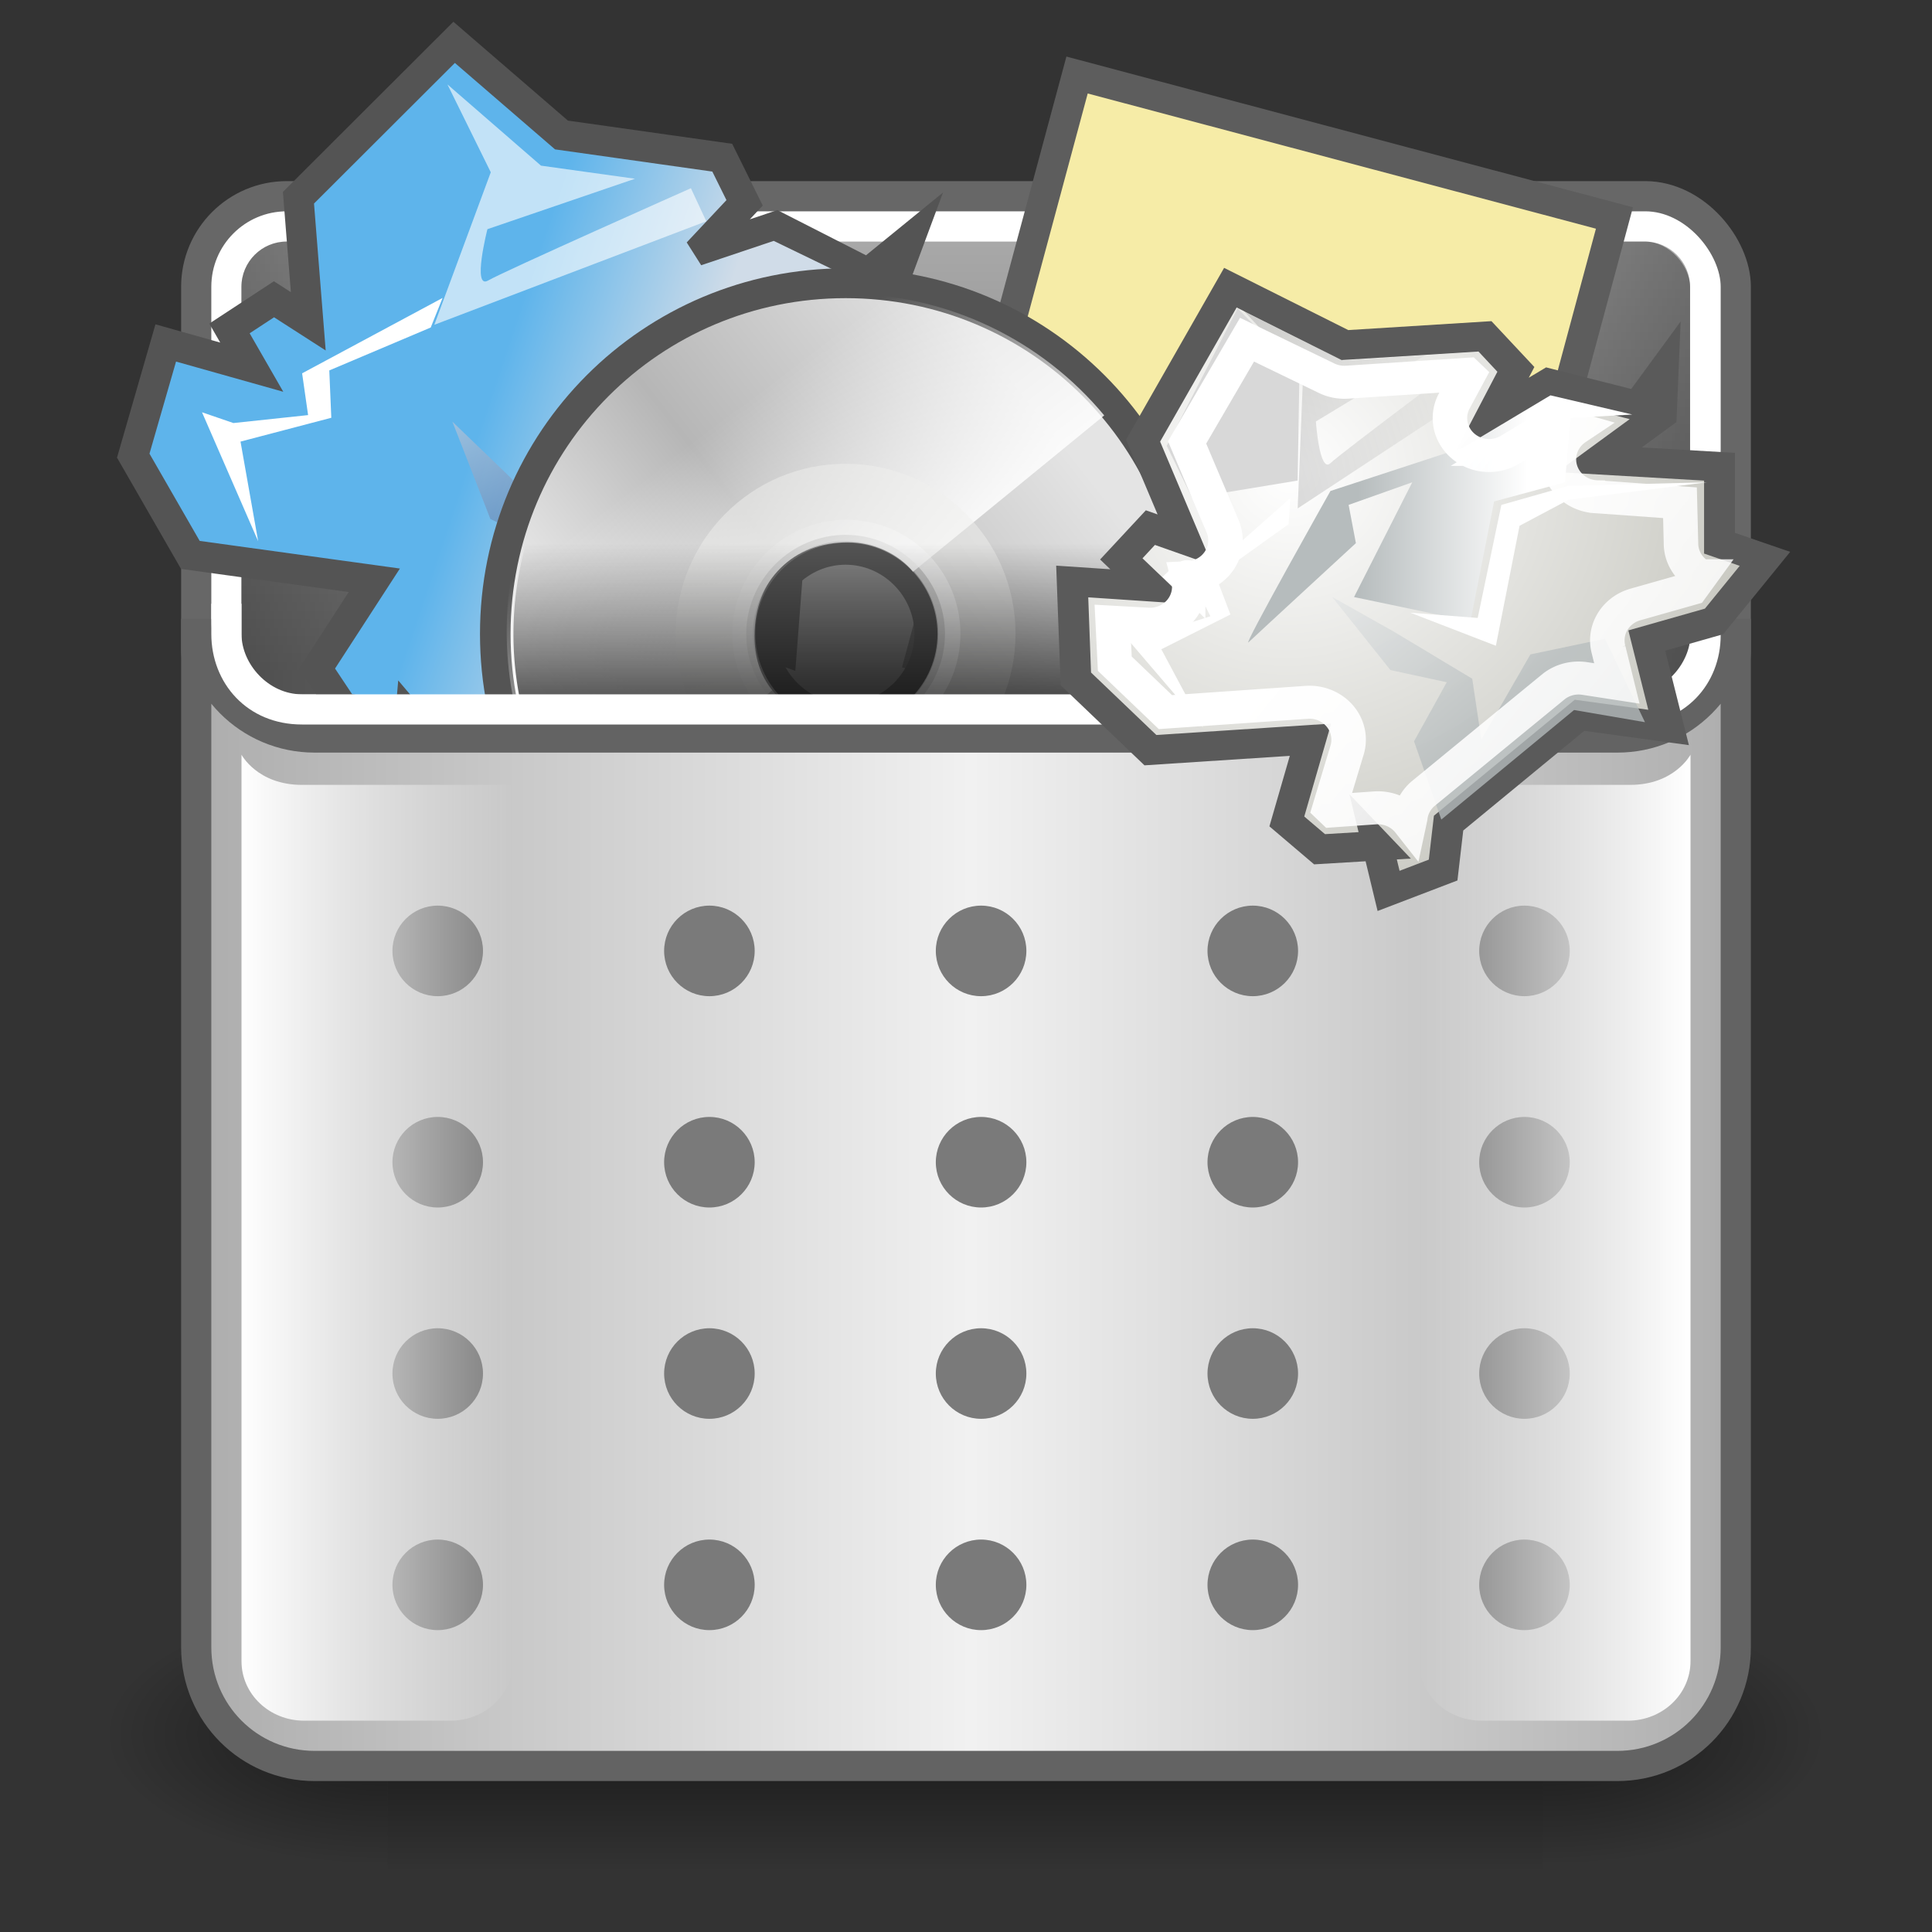 <?xml version="1.0" encoding="UTF-8" standalone="no"?>
<!-- Created with Inkscape (http://www.inkscape.org/) -->

<svg xmlns:dc="http://purl.org/dc/elements/1.1/" xmlns:cc="http://creativecommons.org/ns#" xmlns:rdf="http://www.w3.org/1999/02/22-rdf-syntax-ns#" xmlns:svg="http://www.w3.org/2000/svg" xmlns="http://www.w3.org/2000/svg" xmlns:xlink="http://www.w3.org/1999/xlink" xmlns:sodipodi="http://sodipodi.sourceforge.net/DTD/sodipodi-0.dtd" xmlns:inkscape="http://www.inkscape.org/namespaces/inkscape" version="1.0" width="64" height="64" id="svg3437" inkscape:version="0.48.4 r9939" sodipodi:docname="xfce-trash_full.svg">
    <rect width="100%" height="100%" fill="#333333" stroke="none"/>
    <sodipodi:namedview pagecolor="#ffffff" bordercolor="#666666" borderopacity="1" objecttolerance="10" gridtolerance="10" guidetolerance="10" inkscape:pageopacity="0" inkscape:pageshadow="2" inkscape:window-width="1280" inkscape:window-height="950" id="namedview99" showgrid="true" inkscape:zoom="11.313708" inkscape:cx="50.041375" inkscape:cy="34.08955" inkscape:window-x="0" inkscape:window-y="0" inkscape:window-maximized="1" inkscape:current-layer="svg3437" inkscape:snap-to-guides="true" inkscape:snap-grids="true" showguides="true" inkscape:guide-bbox="true" inkscape:snap-bbox="true">
        <inkscape:grid type="xygrid" id="grid911" empspacing="5" visible="true" enabled="true" snapvisiblegridlinesonly="true" />
    </sodipodi:namedview>
    <defs id="defs3439">
        <linearGradient id="linearGradient3877">
            <stop id="stop3879" offset="0" style="stop-color:black;stop-opacity:0.627;" />
            <stop id="stop3881" offset="1" style="stop-color:black;stop-opacity:0;" />
        </linearGradient>
        <linearGradient id="linearGradient4066">
            <stop id="stop4068" offset="0" style="stop-color:#ffffff;stop-opacity:1;" />
            <stop id="stop4070" offset="1" style="stop-color:#ffffff;stop-opacity:0;" />
        </linearGradient>
        <linearGradient id="linearGradient4060">
            <stop id="stop4062" offset="0" style="stop-color:#ffffff;stop-opacity:1;" />
            <stop id="stop4064" offset="1" style="stop-color:#ffffff;stop-opacity:0;" />
        </linearGradient>
        <linearGradient id="linearGradient1346">
            <stop style="stop-color:#2f65a3;stop-opacity:1;" offset="0" id="stop1348" />
            <stop style="stop-color:white;stop-opacity:1;" offset="1" id="stop1350" />
        </linearGradient>
        <linearGradient id="linearGradient1340">
            <stop style="stop-color:#5eb4eb;stop-opacity:1;" offset="0" id="stop1342" />
            <stop style="stop-color:#d0dce8;stop-opacity:1;" offset="1" id="stop1344" />
        </linearGradient>
        <linearGradient inkscape:collect="always" id="linearGradient1153">
            <stop style="stop-color:#000000;stop-opacity:1;" offset="0" id="stop1155" />
            <stop style="stop-color:#000000;stop-opacity:0;" offset="1" id="stop1157" />
        </linearGradient>
        <linearGradient id="linearGradient1123">
            <stop style="stop-color:#757575;stop-opacity:1;" offset="0" id="stop1125" />
            <stop style="stop-color:#a9a9a9;stop-opacity:1;" offset="1" id="stop1127" />
        </linearGradient>
        <linearGradient id="linearGradient6288-0">
            <stop id="stop6290-8" offset="0" style="stop-color:#ababab;stop-opacity:1;" />
            <stop id="stop6292-0" offset="1" style="stop-color:#f1f1f1;stop-opacity:1;" />
        </linearGradient>
        <linearGradient inkscape:collect="always" xlink:href="#linearGradient6288-0" id="linearGradient1060" x1="4" y1="24" x2="24.125" y2="24" gradientUnits="userSpaceOnUse" spreadMethod="reflect" gradientTransform="matrix(1.308,0,0,1.31,0.615,1.5)" />
        <linearGradient inkscape:collect="always" xlink:href="#linearGradient1123" id="linearGradient1129" x1="22.375" y1="14.625" x2="22.375" y2="6.357" gradientUnits="userSpaceOnUse" gradientTransform="matrix(1.029,0,0,1.294,-0.686,-3.412)" />
        <linearGradient inkscape:collect="always" xlink:href="#linearGradient1153" id="linearGradient1159" x1="8.5" y1="10.812" x2="17.25" y2="10.812" gradientUnits="userSpaceOnUse" gradientTransform="matrix(1.086,0,0,1.354,-3.229,-4.138)" />
        <linearGradient inkscape:collect="always" xlink:href="#linearGradient1153" id="linearGradient1167" gradientUnits="userSpaceOnUse" gradientTransform="matrix(1.086,0,0,1.354,-51.229,-4.138)" x1="8.5" y1="10.812" x2="17.25" y2="10.812" />
        <linearGradient inkscape:collect="always" xlink:href="#linearGradient4060" id="linearGradient1177" gradientUnits="userSpaceOnUse" gradientTransform="matrix(-1.029,0,0,-4.529,64.743,87.57)" x1="8.5" y1="10.812" x2="17.25" y2="10.812" />
        <radialGradient r="117.143" fy="486.648" fx="605.714" cy="486.648" cx="605.714" gradientTransform="matrix(-0.062,0,0,0.029,113.323,26.707)" gradientUnits="userSpaceOnUse" id="radialGradient3131" xlink:href="#linearGradient5060-4" inkscape:collect="always" />
        <radialGradient r="117.143" fy="486.648" fx="605.714" cy="486.648" cx="605.714" gradientTransform="matrix(0.062,0,0,0.029,68.427,26.707)" gradientUnits="userSpaceOnUse" id="radialGradient3129" xlink:href="#linearGradient5060-4" inkscape:collect="always" />
        <linearGradient y2="609.505" x2="302.857" y1="366.648" x1="302.857" gradientTransform="matrix(0.062,0,0,0.029,68.415,26.707)" gradientUnits="userSpaceOnUse" id="linearGradient3127" xlink:href="#linearGradient5048-4" inkscape:collect="always" />
        <linearGradient id="linearGradient5048-4">
            <stop offset="0" style="stop-color:#000000;stop-opacity:0" id="stop5050-6" />
            <stop offset="0.5" style="stop-color:#000000;stop-opacity:1" id="stop5056-6" />
            <stop offset="1" style="stop-color:#000000;stop-opacity:0" id="stop5052-8" />
        </linearGradient>
        <linearGradient id="linearGradient5060-4">
            <stop offset="0" style="stop-color:#000000;stop-opacity:1" id="stop5062-5" />
            <stop offset="1" style="stop-color:#000000;stop-opacity:0" id="stop5064-0" />
        </linearGradient>
        <linearGradient inkscape:collect="always" xlink:href="#linearGradient4066" id="linearGradient1333" gradientUnits="userSpaceOnUse" gradientTransform="matrix(1.029,0,0,-4.529,-0.743,87.57)" x1="8.5" y1="10.812" x2="17.25" y2="10.812" />
        <linearGradient gradientUnits="userSpaceOnUse" y2="48.405" x2="23.719" y1="14.464" x1="19.451" id="linearGradient5172" xlink:href="#linearGradient5166" inkscape:collect="always" />
        <radialGradient r="22.597" fy="14.211" fx="23.688" cy="14.211" cx="23.688" gradientTransform="matrix(0.665,0,0,0.657,46.888,-2.525)" gradientUnits="userSpaceOnUse" id="radialGradient5361" xlink:href="#linearGradient5188" inkscape:collect="always" />
        <linearGradient gradientUnits="userSpaceOnUse" y2="18.39" x2="38.714" y1="10.612" x1="25.633" id="linearGradient5182" xlink:href="#linearGradient5176" inkscape:collect="always" gradientTransform="matrix(0.311,0,0,0.311,55.26,2.352)" />
        <linearGradient y2="14.412" x2="23.585" y1="36.51" x1="22.009" gradientUnits="userSpaceOnUse" id="linearGradient5170" xlink:href="#linearGradient5162" inkscape:collect="always" gradientTransform="matrix(0.311,0,0,0.311,55.26,2.352)" />
        <linearGradient gradientUnits="userSpaceOnUse" y2="28.555" x2="32.601" y1="20.246" x1="24.366" id="linearGradient5168" xlink:href="#linearGradient5162" inkscape:collect="always" gradientTransform="matrix(0.311,0,0,0.311,55.26,2.352)" />
        <linearGradient id="linearGradient5162">
            <stop id="stop5164" offset="0" style="stop-color:#b6bcbd;stop-opacity:1;" />
            <stop id="stop5166" offset="1" style="stop-color:white;stop-opacity:1;" />
        </linearGradient>
        <linearGradient id="linearGradient5176" inkscape:collect="always">
            <stop id="stop5178" offset="0" style="stop-color:black;stop-opacity:1;" />
            <stop id="stop5180" offset="1" style="stop-color:black;stop-opacity:0;" />
        </linearGradient>
        <linearGradient id="linearGradient5188">
            <stop id="stop5190" offset="0" style="stop-color:white;stop-opacity:1;" />
            <stop id="stop5192" offset="1" style="stop-color:#aeaea3;stop-opacity:1;" />
        </linearGradient>
        <linearGradient id="linearGradient5166">
            <stop id="stop5168" offset="0" style="stop-color:white;stop-opacity:1;" />
            <stop id="stop5170" offset="1" style="stop-color:white;stop-opacity:0;" />
        </linearGradient>
        <linearGradient inkscape:collect="always" xlink:href="#linearGradient1346" id="linearGradient5023" gradientUnits="userSpaceOnUse" gradientTransform="matrix(0.373,-0.216,0.192,0.332,5.892,-12.713)" x1="22.009" y1="36.51" x2="23.585" y2="14.412" />
        <linearGradient inkscape:collect="always" xlink:href="#linearGradient1340" id="linearGradient5025" gradientUnits="userSpaceOnUse" gradientTransform="matrix(0.373,-0.216,0.192,0.332,5.892,-12.713)" x1="24.366" y1="20.246" x2="32.601" y2="28.555" />
        <linearGradient inkscape:collect="always" xlink:href="#linearGradient1340-2" id="linearGradient5025-0" gradientUnits="userSpaceOnUse" gradientTransform="matrix(0.373,-0.216,0.192,0.332,5.892,-12.713)" x1="24.366" y1="20.246" x2="32.601" y2="28.555" />
        <linearGradient id="linearGradient1340-2">
            <stop style="stop-color:#5eb4eb;stop-opacity:1;" offset="0" id="stop1342-6" />
            <stop style="stop-color:#d0dce8;stop-opacity:1;" offset="1" id="stop1344-2" />
        </linearGradient>
        <linearGradient inkscape:collect="always" xlink:href="#aigrd1-6" id="linearGradient3526" gradientUnits="userSpaceOnUse" gradientTransform="matrix(0.387,0,0,0.397,-32.585,6.058)" x1="14.997" y1="11.188" x2="32.511" y2="34.307" />
        <linearGradient id="aigrd1-6" gradientUnits="userSpaceOnUse" x1="14.997" y1="11.188" x2="32.511" y2="34.307">
            <stop offset="0" style="stop-color:#EBEBEB" id="stop3034-9" />
            <stop offset="0.5" style="stop-color:#FFFFFF" id="stop3036-6" />
            <stop offset="1" style="stop-color:#EBEBEB" id="stop3038-3" />
        </linearGradient>
        <linearGradient inkscape:collect="always" xlink:href="#aigrd2-6" id="linearGradient3523" gradientUnits="userSpaceOnUse" gradientTransform="matrix(0.387,0,0,0.397,-32.585,6.058)" x1="12.274" y1="32.416" x2="35.391" y2="14.203" />
        <linearGradient id="aigrd2-6" gradientUnits="userSpaceOnUse" x1="12.274" y1="32.416" x2="35.391" y2="14.203">
            <stop offset="0" style="stop-color:#FBFBFB" id="stop3043-3" />
            <stop offset="0.5" style="stop-color:#B6B6B6" id="stop3045-1" />
            <stop offset="1" style="stop-color:#E4E4E4" id="stop3047-7" />
        </linearGradient>
        <linearGradient inkscape:collect="always" xlink:href="#linearGradient4409" id="linearGradient4415" x1="25.986" y1="24.92" x2="15.889" y2="11.67" gradientUnits="userSpaceOnUse" gradientTransform="matrix(0.325,0,0,0.333,-31.022,7.217)" />
        <linearGradient inkscape:collect="always" id="linearGradient4409">
            <stop style="stop-color:#ffffff;stop-opacity:1;" offset="0" id="stop4411" />
            <stop style="stop-color:#ffffff;stop-opacity:0;" offset="1" id="stop4413" />
        </linearGradient>
        <linearGradient inkscape:collect="always" xlink:href="#linearGradient6028" id="linearGradient3515" gradientUnits="userSpaceOnUse" x1="28.703" y1="31.495" x2="17.743" y2="18.367" />
        <linearGradient inkscape:collect="always" id="linearGradient6028">
            <stop style="stop-color:#ffffff;stop-opacity:1;" offset="0" id="stop6030" />
            <stop style="stop-color:#ffffff;stop-opacity:0;" offset="1" id="stop6032" />
        </linearGradient>
        <linearGradient inkscape:collect="always" xlink:href="#linearGradient3877" id="linearGradient3112" x1="27.455" y1="21" x2="27.455" y2="16" gradientUnits="userSpaceOnUse" />
    </defs>
    <rect style="color:black;fill:white;fill-opacity:1;fill-rule:nonzero;stroke:#676767;stroke-width:1;stroke-linecap:round;stroke-linejoin:miter;stroke-miterlimit:4;stroke-opacity:1;stroke-dasharray:none;stroke-dashoffset:0.7;marker:none;visibility:visible;display:inline;overflow:visible;enable-background:accumulate" id="rect1062" width="51" height="18" x="6.5" y="6.5" ry="3" rx="3" />
    <g id="g1303" transform="matrix(1.333,0,0,1.364,0,1.182)">
        <rect rx="1.125" style="color:black;fill:url(#linearGradient1129);fill-opacity:1;fill-rule:nonzero;stroke:none;stroke-width:1;marker:none;visibility:visible;display:inline;overflow:visible;enable-background:accumulate" id="rect1119" width="36" height="11" x="6" y="5" ry="1.1" />
        <rect ry="1.1" rx="1.125" y="5" x="6" height="11" width="9.5" id="rect1151" style="opacity:0.332;color:black;fill:url(#linearGradient1159);fill-opacity:1;stroke:none;stroke-width:1;marker:none;visibility:visible;display:inline;overflow:visible;enable-background:accumulate" />
        <rect transform="scale(-1,1)" style="opacity:0.332;color:black;fill:url(#linearGradient1167);fill-opacity:1;stroke:none;stroke-width:1;marker:none;visibility:visible;display:inline;overflow:visible;enable-background:accumulate" id="rect1165" width="9.5" height="11" x="-42" y="5" rx="1.125" ry="1.1" />
    </g>
    <g id="g8378" transform="translate(51.335,16.373)" />
    <g id="g1298" transform="matrix(1.275,0,0,1.278,-83.895,5.284)">
        <rect style="opacity:0.5;fill:url(#linearGradient3127);fill-opacity:1;fill-rule:nonzero;stroke:none;stroke-width:104.962;marker:none;visibility:visible;display:inline;overflow:visible" id="rect4173" y="37.341" x="75.872" height="7.043" width="30.006" />
        <path inkscape:connector-curvature="0" style="opacity:0.5;fill:url(#radialGradient3129);fill-opacity:1;fill-rule:nonzero;stroke:none;stroke-width:104.962;marker:none;visibility:visible;display:inline;overflow:visible" id="path5058" d="m 105.878,37.341 c 0,0 0,7.043 0,7.043 3.2,0.013 7.736,-1.578 7.736,-3.522 0,-1.944 -3.571,-3.521 -7.736,-3.521 z" />
        <path inkscape:connector-curvature="0" style="opacity:0.5;fill:url(#radialGradient3131);fill-opacity:1;fill-rule:nonzero;stroke:none;stroke-width:104.962;marker:none;visibility:visible;display:inline;overflow:visible" id="path5018" d="m 75.872,37.341 c 0,0 0,7.043 0,7.043 -3.2,0.013 -7.736,-1.578 -7.736,-3.522 0,-1.944 3.571,-3.521 7.736,-3.521 z" />
    </g>
    <rect y="-6.769" x="35.113" height="19.946" width="18.428" id="rect1344" style="color:black;fill:#f6eca7;fill-opacity:1;fill-rule:nonzero;stroke:#5d5d5d;stroke-width:1;stroke-linecap:butt;stroke-linejoin:miter;stroke-miterlimit:4;stroke-opacity:1;stroke-dasharray:none;stroke-dashoffset:0;marker:none;visibility:visible;display:inline;overflow:visible;enable-background:accumulate" transform="matrix(0.966,0.257,-0.26,0.966,0,0)" />
    <g id="g5548" transform="matrix(1.356,0,0,1.365,-8.766,26.74)">
        <path inkscape:connector-curvature="0" style="color:black;fill:url(#linearGradient5025-0);fill-opacity:1;fill-rule:evenodd;stroke:#545454;stroke-width:0.735;stroke-linecap:butt;stroke-linejoin:miter;stroke-miterlimit:4;stroke-opacity:1;stroke-dasharray:none;stroke-dashoffset:0;marker:none;visibility:visible;display:inline;overflow:visible;enable-background:accumulate" d="m 16.483,-2.17 -0.115,1.322 1.691,-0.273 0.581,-1.278 4.588,-2.263 2.337,0.844 0.198,-2.547 2.025,-0.152 1.974,-1.456 -1.106,-0.694 0.702,-2.132 -3.235,-0.874 2.114,-0.91 0.449,-1.201 -1.019,0.825 -2.241,-1.135 -1.918,0.64 1.147,-1.213 -0.546,-1.096 -3.928,-0.551 -2.622,-2.248 -3.803,3.771 0.24,2.999 -0.838,-0.535 -1.087,0.708 0.544,0.94 -2.101,-0.588 -0.794,2.735 1.395,2.409 4.494,0.616 -1.4,2.144 0.644,0.961 1.631,0.233 z" id="path5004" />
        <path inkscape:connector-curvature="0" style="opacity:0.77;color:black;fill:url(#linearGradient5023);fill-opacity:1;fill-rule:evenodd;stroke:none;stroke-width:1;marker:none;visibility:visible;display:inline;overflow:visible" d="m 17.516,-9.358 0.929,2.365 1.437,0.659 -1.442,1.462 0.031,2.335 4.654,-2.301 1.837,0.741 -0.333,-2.553 -2.193,0.014 -2.131,2.097 0.309,-1.748 -1.718,-1.751 -1.38,-1.319 z" id="path5006" />
        <path inkscape:connector-curvature="0" style="color:black;fill:url(#linearGradient5025);fill-opacity:1;fill-rule:evenodd;stroke:none;stroke-width:1;marker:none;visibility:visible;display:inline;overflow:visible" d="m 18.116,-9.235 2.975,1.338 1.751,-3.21 2.125,-0.131 0.741,-1.762 1.731,0.253 -2.073,-0.997 -2.878,0.96 -4.047,0.46 c 0,0 -3.901,3.906 -3.638,3.753 0.264,-0.153 3.858,-2.155 3.858,-2.155 l 0.151,-1.107 1.957,-0.27 -2.653,2.869 z" id="path5008" />
        <path inkscape:connector-curvature="0" style="opacity:0.618;color:black;fill:white;fill-opacity:1;fill-rule:evenodd;stroke:none;stroke-width:1;marker:none;visibility:visible;display:inline;overflow:visible;enable-background:accumulate" d="m 17.394,-17.542 2.286,1.972 2.297,0.318 -3.605,1.224 c 0,0 -0.379,1.475 0.017,1.246 0.396,-0.229 4.954,-2.24 4.954,-2.24 l 0.376,0.802 -6.644,2.512 1.379,-3.701 -1.059,-2.133 z" id="path5012" />
        <path inkscape:connector-curvature="0" style="color:black;fill:white;fill-opacity:1;fill-rule:evenodd;stroke:none;stroke-width:1;marker:none;visibility:visible;display:inline;overflow:visible" d="m 11.4,-9.584 1.371,3.129 -0.431,-2.418 2.218,-0.578 -0.049,-1.149 2.478,-1.042 0.289,-0.717 -3.431,1.829 0.146,1.014 -1.825,0.193 -0.768,-0.262 z" id="path5014" />
        <path inkscape:connector-curvature="0" style="color:black;fill:white;fill-opacity:1;fill-rule:evenodd;stroke:none;stroke-width:1;marker:none;visibility:visible;display:inline;overflow:visible" d="m 19.522,-8.479 1.801,0.526 1.687,-3.016 2.025,-0.152 3.83,0.686 -3.958,-0.298 -1.589,0.449 -1.751,3.21 -2.046,-1.405 z" id="path5016" />
    </g>
    <g id="g5541" transform="matrix(1.714,0,0,1.673,67.945,-4.47)">
        <path inkscape:connector-curvature="0" style="fill:url(#linearGradient3526);fill-rule:nonzero;stroke:none" d="m -23.298,8.28 c -3.753,0 -6.771,3.095 -6.771,6.943 0,3.849 3.018,6.943 6.771,6.943 3.753,0 6.771,-3.095 6.771,-6.943 0,-3.849 -3.018,-6.943 -6.771,-6.943 l 0,0 z m 0,8.61 c -0.89,0 -1.625,-0.754 -1.625,-1.666 0,-0.913 0.735,-1.666 1.625,-1.666 0.89,0 1.625,0.754 1.625,1.666 0,0.913 -0.735,1.666 -1.625,1.666 z" id="path3040" inkscape:r_cx="true" inkscape:r_cy="true" />
        <path inkscape:connector-curvature="0" style="fill:url(#linearGradient3523);fill-rule:nonzero;stroke:#545454;stroke-width:0.591;stroke-miterlimit:4;stroke-opacity:1;stroke-dasharray:none" d="m -23.298,8.28 c -3.753,0 -6.771,3.095 -6.771,6.943 0,3.849 3.018,6.943 6.771,6.943 3.753,0 6.771,-3.095 6.771,-6.943 0,-3.849 -3.018,-6.943 -6.771,-6.943 l 0,0 z m 0,8.61 c -0.89,0 -1.625,-0.754 -1.625,-1.666 0,-0.913 0.735,-1.666 1.625,-1.666 0.89,0 1.625,0.754 1.625,1.666 0,0.913 -0.735,1.666 -1.625,1.666 z" id="path3049" inkscape:r_cx="true" inkscape:r_cy="true" />
        <path inkscape:connector-curvature="0" sodipodi:nodetypes="csccssccsc" id="path3531" d="m -23.575,8.488 c -3.498,0.135 -6.273,3.072 -6.273,6.693 0,1.642 0.568,3.134 1.517,4.295 l 3.613,-3.136 c -0.234,-0.281 -0.341,-0.681 -0.341,-1.075 0,-1.13 0.749,-1.855 1.81,-1.855 0.482,0 0.966,0.224 1.254,0.582 l 3.695,-3.095 C -19.495,9.422 -21.305,8.488 -23.33,8.488 c -0.085,0 -0.161,-0.003 -0.245,0 z" style="fill:url(#linearGradient4415);fill-opacity:1;fill-rule:nonzero;stroke:none" />
        <path inkscape:connector-curvature="0" style="opacity:0.511;fill:#eeeeec;fill-rule:nonzero;stroke:none" d="m -23.298,11.855 c -1.834,0 -3.284,1.531 -3.284,3.367 0,1.881 1.493,3.367 3.284,3.367 1.834,0 3.284,-1.531 3.284,-3.367 0,-1.881 -1.493,-3.367 -3.284,-3.367 l 0,0 z m 0,5.204 c -0.981,0 -1.791,-0.831 -1.791,-1.837 0,-1.006 0.81,-1.837 1.791,-1.837 0.981,0 1.791,0.831 1.791,1.837 0,1.006 -0.81,1.837 -1.791,1.837 z" id="path3051" inkscape:r_cx="true" inkscape:r_cy="true" />
        <path transform="matrix(0.325,0,0,0.333,-31.183,6.92)" d="m 30.406,24.931 c 0,3.368 -2.731,6.099 -6.099,6.099 -3.368,0 -6.099,-2.731 -6.099,-6.099 0,-3.368 2.731,-6.099 6.099,-6.099 3.368,0 6.099,2.731 6.099,6.099 z" sodipodi:ry="6.0987959" sodipodi:rx="6.0987959" sodipodi:cy="24.930641" sodipodi:cx="24.306795" id="path6026" style="opacity:0.672;fill:none;stroke:url(#linearGradient3515);stroke-width:1.366;stroke-linecap:butt;stroke-linejoin:miter;stroke-miterlimit:4;stroke-opacity:1;stroke-dasharray:none;stroke-dashoffset:0;marker:none;visibility:visible;display:inline;overflow:visible" sodipodi:type="arc" inkscape:r_cx="true" inkscape:r_cy="true" />
    </g>
    <path sodipodi:type="arc" style="color:black;fill:url(#linearGradient3112);fill-opacity:1.0;fill-rule:nonzero;stroke:none;stroke-width:1;marker:none;visibility:visible;display:inline;overflow:visible;enable-background:accumulate" id="path3104" sodipodi:cx="28.5" sodipodi:cy="19" sodipodi:rx="11.5" sodipodi:ry="11" d="m 40,19 a 11.5,11 0 1 1 -23,0 11.5,11 0 1 1 23,0 z" transform="matrix(0.957,0,0,1,0.739,2)" />
    <path style="color:black;fill:url(#linearGradient1060);fill-opacity:1;fill-rule:nonzero;stroke:#636363;stroke-width:1;stroke-linecap:round;stroke-linejoin:miter;stroke-miterlimit:4;stroke-opacity:1;stroke-dasharray:none;stroke-dashoffset:0.7;marker:none;visibility:visible;display:inline;overflow:visible;enable-background:accumulate" d="m 6.5,20.5 0,34.069 c 0,2.178 1.75,3.931 3.923,3.931 l 43.154,0 c 2.173,0 3.923,-1.753 3.923,-3.931 l 0,-34.069 c 0,2.178 -1.75,3.931 -3.923,3.931 l -43.154,0 c -2.173,0 -3.923,-1.753 -3.923,-3.931 z" id="rect1056" inkscape:connector-curvature="0" />
    <path style="font-size:xx-small;font-style:normal;font-variant:normal;font-weight:normal;font-stretch:normal;text-indent:0;text-align:start;text-decoration:none;line-height:normal;letter-spacing:normal;word-spacing:normal;text-transform:none;direction:ltr;block-progression:tb;writing-mode:lr-tb;text-anchor:start;baseline-shift:baseline;color:black;fill:white;fill-opacity:1;stroke:none;stroke-width:1;marker:none;visibility:visible;display:inline;overflow:visible;enable-background:accumulate;font-family:Sans;-inkscape-font-specification:Sans" d="m 7,20 0,1 c 0,1.631 1.189,3 3,3 l 44,0 c 1.811,0 3,-1.332 3,-2.963 L 57,20 l -1,0 0,1 c 0,0.995 -0.895,2 -2,2 L 10,23 C 8.895,23 8,22 8,21 l 0,-1 z" id="rect1311" inkscape:connector-curvature="0" sodipodi:nodetypes="cssssccsssscc" />
    <g id="g7666" transform="matrix(1.051,0,0,0.462,52.471,37.769)" style="opacity:0.5" />
    <g id="g3425" transform="matrix(-0.645,0,0,-0.284,89.693,29.062)" style="opacity:0.4" />
    <g id="g2894" transform="matrix(-0.619,0,0,-0.619,90.196,44.797)" />
    <g id="g2814" transform="matrix(-0.619,0,0,-0.619,90.351,44.797)" />
    <g id="g2637" inkscape:label="base" style="display:inline" transform="matrix(-0.619,0,0,-0.619,51.475,13.568)" />
    <g id="g2953" style="opacity:0.6" transform="matrix(-0.619,0,0,-0.619,89.113,44.797)" />
    <path style="opacity:1;color:black;fill:#7a7a7a;fill-opacity:1;fill-rule:nonzero;stroke:none;stroke-width:1;marker:none;visibility:visible;display:inline;overflow:visible;enable-background:accumulate" d="M 14.5,30 C 13.672,30 13,30.672 13,31.5 13,32.328 13.672,33 14.5,33 15.328,33 16,32.328 16,31.5 16,30.672 15.328,30 14.5,30 z m 9,0 C 22.672,30 22,30.672 22,31.5 22,32.328 22.672,33 23.5,33 24.328,33 25,32.328 25,31.5 25,30.672 24.328,30 23.5,30 z m 9,0 C 31.672,30 31,30.672 31,31.5 31,32.328 31.672,33 32.5,33 33.328,33 34,32.328 34,31.5 34,30.672 33.328,30 32.5,30 z m 9,0 C 40.672,30 40,30.672 40,31.5 40,32.328 40.672,33 41.5,33 42.328,33 43,32.328 43,31.5 43,30.672 42.328,30 41.5,30 z m 9,0 C 49.672,30 49,30.672 49,31.5 49,32.328 49.672,33 50.5,33 51.328,33 52,32.328 52,31.5 52,30.672 51.328,30 50.5,30 z m -36,7 C 13.672,37 13,37.672 13,38.5 13,39.328 13.672,40 14.5,40 15.328,40 16,39.328 16,38.5 16,37.672 15.328,37 14.5,37 z m 9,0 C 22.672,37 22,37.672 22,38.5 22,39.328 22.672,40 23.5,40 24.328,40 25,39.328 25,38.5 25,37.672 24.328,37 23.5,37 z m 9,0 C 31.672,37 31,37.672 31,38.5 31,39.328 31.672,40 32.5,40 33.328,40 34,39.328 34,38.5 34,37.672 33.328,37 32.5,37 z m 9,0 C 40.672,37 40,37.672 40,38.5 40,39.328 40.672,40 41.5,40 42.328,40 43,39.328 43,38.5 43,37.672 42.328,37 41.5,37 z m 9,0 C 49.672,37 49,37.672 49,38.5 49,39.328 49.672,40 50.5,40 51.328,40 52,39.328 52,38.5 52,37.672 51.328,37 50.5,37 z m -36,7 C 13.672,44 13,44.672 13,45.5 13,46.328 13.672,47 14.5,47 15.328,47 16,46.328 16,45.5 16,44.672 15.328,44 14.5,44 z m 9,0 C 22.672,44 22,44.672 22,45.5 22,46.328 22.672,47 23.5,47 24.328,47 25,46.328 25,45.5 25,44.672 24.328,44 23.5,44 z m 9,0 C 31.672,44 31,44.672 31,45.5 31,46.328 31.672,47 32.5,47 33.328,47 34,46.328 34,45.5 34,44.672 33.328,44 32.5,44 z m 9,0 C 40.672,44 40,44.672 40,45.5 40,46.328 40.672,47 41.5,47 42.328,47 43,46.328 43,45.5 43,44.672 42.328,44 41.5,44 z m 9,0 C 49.672,44 49,44.672 49,45.5 49,46.328 49.672,47 50.5,47 51.328,47 52,46.328 52,45.5 52,44.672 51.328,44 50.5,44 z m -36,7 C 13.672,51 13,51.672 13,52.5 13,53.328 13.672,54 14.5,54 15.328,54 16,53.328 16,52.5 16,51.672 15.328,51 14.5,51 z m 9,0 C 22.672,51 22,51.672 22,52.5 22,53.328 22.672,54 23.5,54 24.328,54 25,53.328 25,52.5 25,51.672 24.328,51 23.5,51 z m 9,0 C 31.672,51 31,51.672 31,52.5 31,53.328 31.672,54 32.5,54 33.328,54 34,53.328 34,52.5 34,51.672 33.328,51 32.5,51 z m 9,0 C 40.672,51 40,51.672 40,52.5 40,53.328 40.672,54 41.5,54 42.328,54 43,53.328 43,52.5 43,51.672 42.328,51 41.5,51 z m 9,0 C 49.672,51 49,51.672 49,52.5 49,53.328 49.672,54 50.5,54 51.328,54 52,53.328 52,52.5 52,51.672 51.328,51 50.5,51 z" id="path3126" inkscape:connector-curvature="0" />
    <path style="color:black;fill:url(#linearGradient1177);fill-opacity:1;stroke:none;stroke-width:1;marker:none;visibility:visible;display:inline;overflow:visible;enable-background:accumulate" d="m 53.923,57 -4.846,0 C 47.926,57 47,56.121 47,55.029 L 47,26 l 7,0 c 1.472,0 2,-1 2,-1 l 0,30.029 C 56,56.121 55.074,57 53.923,57 z" id="rect1175" inkscape:connector-curvature="0" sodipodi:nodetypes="ssscccss" />
    <path sodipodi:nodetypes="ssscccss" inkscape:connector-curvature="0" id="path1331" d="m 10.077,57 4.846,0 C 16.074,57 17,56.121 17,55.029 L 17,26 10,26 C 8.528,26 8,25 8,25 L 8,55.029 C 8,56.121 8.926,57 10.077,57 z" style="color:black;fill:url(#linearGradient1333);fill-opacity:1;stroke:none;stroke-width:1;marker:none;visibility:visible;display:inline;overflow:visible;enable-background:accumulate" />
    <g id="g4975" transform="matrix(1.095,-1.047,1.095,1.047,-33.321,74.106)">
        <path id="path4273" d="m 58.065,14.043 -0.55,0.88 1.155,0.495 0.825,-0.66 3.686,0.275 1.155,1.54 1.045,-1.705 1.32,0.715 1.76,-0.22 -0.44,-0.935 1.21,-1.21 -1.705,-1.925 1.65,0.22 0.715,-0.66 -0.935,0.165 -0.99,-1.705 -1.43,-0.33 1.155,-0.385 0.055,-0.99 -2.256,-1.98 -0.825,-2.641 -3.741,1.1 -0.935,2.201 -0.33,-0.715 -0.935,0.055 0,0.88 -1.1,-1.265 -1.485,1.595 0,2.256 2.586,2.256 -1.65,0.935 0.055,0.935 0.935,0.825 z" style="color:black;fill:url(#radialGradient5361);fill-opacity:1;fill-rule:evenodd;stroke:#5a5a5a;stroke-width:0.66;stroke-linecap:butt;stroke-linejoin:miter;stroke-miterlimit:4;stroke-opacity:1;stroke-dasharray:none;stroke-dashoffset:0;marker:none;visibility:visible;display:inline;overflow:visible" inkscape:connector-curvature="0" />
        <path id="path5158" d="m 61.311,9.422 -0.275,2.035 0.66,1.045 -1.43,0.44 -0.825,1.65 3.741,0.275 0.88,1.265 0.715,-1.925 -1.375,-0.88 -2.09,0.605 0.825,-1.1 -0.44,-1.925 -0.385,-1.485 z" style="opacity:0.77;color:black;fill:url(#linearGradient5170);fill-opacity:1;fill-rule:evenodd;stroke:none;stroke-width:1;marker:none;visibility:visible;display:inline;overflow:visible" inkscape:connector-curvature="0" />
        <path id="path5160" d="m 61.641,9.752 1.375,2.146 2.256,-1.54 1.375,0.77 1.1,-0.935 0.99,0.88 L 67.803,9.532 65.657,9.037 62.962,7.717 c 0,0 -3.851,1.155 -3.631,1.155 0.22,0 3.191,0.055 3.191,0.055 l 0.495,-0.715 1.32,0.605 -2.696,0.935 z" style="color:black;fill:url(#linearGradient5168);fill-opacity:1;fill-rule:evenodd;stroke:none;stroke-width:1;marker:none;visibility:visible;display:inline;overflow:visible" inkscape:connector-curvature="0" />
        <path id="path5172" d="m 64.447,3.426 -3.246,1.1 -0.44,1.21 1.87,1.32 1.76,-1.705 0.055,-1.925 z" style="color:black;fill:#d8d8d8;fill-opacity:1;fill-rule:evenodd;stroke:none;stroke-width:1;marker:none;visibility:visible;display:inline;overflow:visible" inkscape:connector-curvature="0" />
        <path id="path5174" d="m 64.502,3.536 0.715,2.311 1.32,1.155 -2.696,-0.605 c 0,0 -0.77,0.88 -0.44,0.88 0.33,0 3.906,0.44 3.906,0.44 L 67.253,8.432 62.191,7.497 64.392,5.461 64.502,3.536 z" style="opacity:0.135;color:black;fill:url(#linearGradient5182);fill-opacity:1;fill-rule:evenodd;stroke:none;stroke-width:1;marker:none;visibility:visible;display:inline;overflow:visible" inkscape:connector-curvature="0" />
        <path id="path5184" d="m 57.57,6.782 -0.275,2.751 0.605,-1.87 1.595,0.495 0.385,-0.825 1.925,0.275 0.44,-0.385 -2.806,-0.11 -0.275,0.77 -1.21,-0.605 -0.385,-0.495 z" style="color:black;fill:white;fill-opacity:1;fill-rule:evenodd;stroke:none;stroke-width:1;marker:none;visibility:visible;display:inline;overflow:visible" inkscape:connector-curvature="0" />
        <path id="path5186" d="m 62.246,10.853 0.935,1.1 2.146,-1.43 1.32,0.715 2.146,2.035 -2.366,-1.815 -1.155,-0.33 -2.256,1.54 -0.77,-1.815 z" style="color:black;fill:white;fill-opacity:1;fill-rule:evenodd;stroke:none;stroke-width:1;marker:none;visibility:visible;display:inline;overflow:visible" inkscape:connector-curvature="0" />
        <path d="M 64.094,4.062 61.562,4.781 60.781,6.625 a 0.838,0.838 0 0 1 -1.344,0.312 0.838,0.838 0 0 1 -1.344,0.125 l -0.5,-0.562 -0.625,0.688 0,1.531 2.312,2 A 0.838,0.838 0 0 1 59.125,12.062 l -1.188,0.656 0,0.094 0.688,0.594 a 0.838,0.838 0 0 1 0.281,0.75 L 59,14.094 a 0.838,0.838 0 0 1 0.562,-0.188 L 63.25,14.188 a 0.838,0.838 0 0 1 0.594,0.344 l 0.406,0.562 0.406,-0.656 a 0.838,0.838 0 0 1 1.125,-0.312 l 1.094,0.594 0.344,-0.062 a 0.838,0.838 0 0 1 0.219,-0.812 l 0.625,-0.656 -1.156,-1.344 a 0.838,0.838 0 0 1 0.75,-1.406 l -0.219,-0.406 -1.094,-0.25 a 0.838,0.838 0 0 1 -0.062,-1.625 L 66.875,7.969 66.875,7.938 64.938,6.25 a 0.838,0.838 0 0 1 -0.25,-0.375 L 64.094,4.062 z m -4.656,2.875 c 0.01,-0.01 0.01,-0.031 0,-0.031 a 0.838,0.838 0 0 1 0,0.031 z" inkscape:href="#path4273" id="path5359" style="color:black;fill:none;stroke:url(#linearGradient5172);stroke-width:0.738;stroke-linecap:butt;stroke-linejoin:miter;stroke-miterlimit:4;stroke-opacity:1;stroke-dasharray:none;stroke-dashoffset:0;marker:none;visibility:visible;display:inline;overflow:visible" xlink:href="#path4273" inkscape:original="M 64.65625 3 L 60.9375 4.09375 L 60 6.28125 L 59.65625 5.5625 L 58.71875 5.625 L 58.71875 6.5 L 57.625 5.25 L 56.125 6.84375 L 56.125 9.09375 L 58.71875 11.34375 L 57.0625 12.28125 L 57.125 13.21875 L 58.0625 14.03125 L 57.5 14.9375 L 58.65625 15.40625 L 59.5 14.75 L 63.1875 15.03125 L 64.34375 16.5625 L 65.375 14.875 L 66.6875 15.59375 L 68.46875 15.375 L 68.03125 14.4375 L 69.21875 13.21875 L 67.53125 11.28125 L 69.1875 11.5 L 69.90625 10.84375 L 68.96875 11.03125 L 67.96875 9.3125 L 66.53125 8.96875 L 67.6875 8.59375 L 67.75 7.59375 L 65.5 5.625 L 64.65625 3 z " inkscape:radius="-0.83777463" sodipodi:type="inkscape:offset" />
    </g>
</svg>
